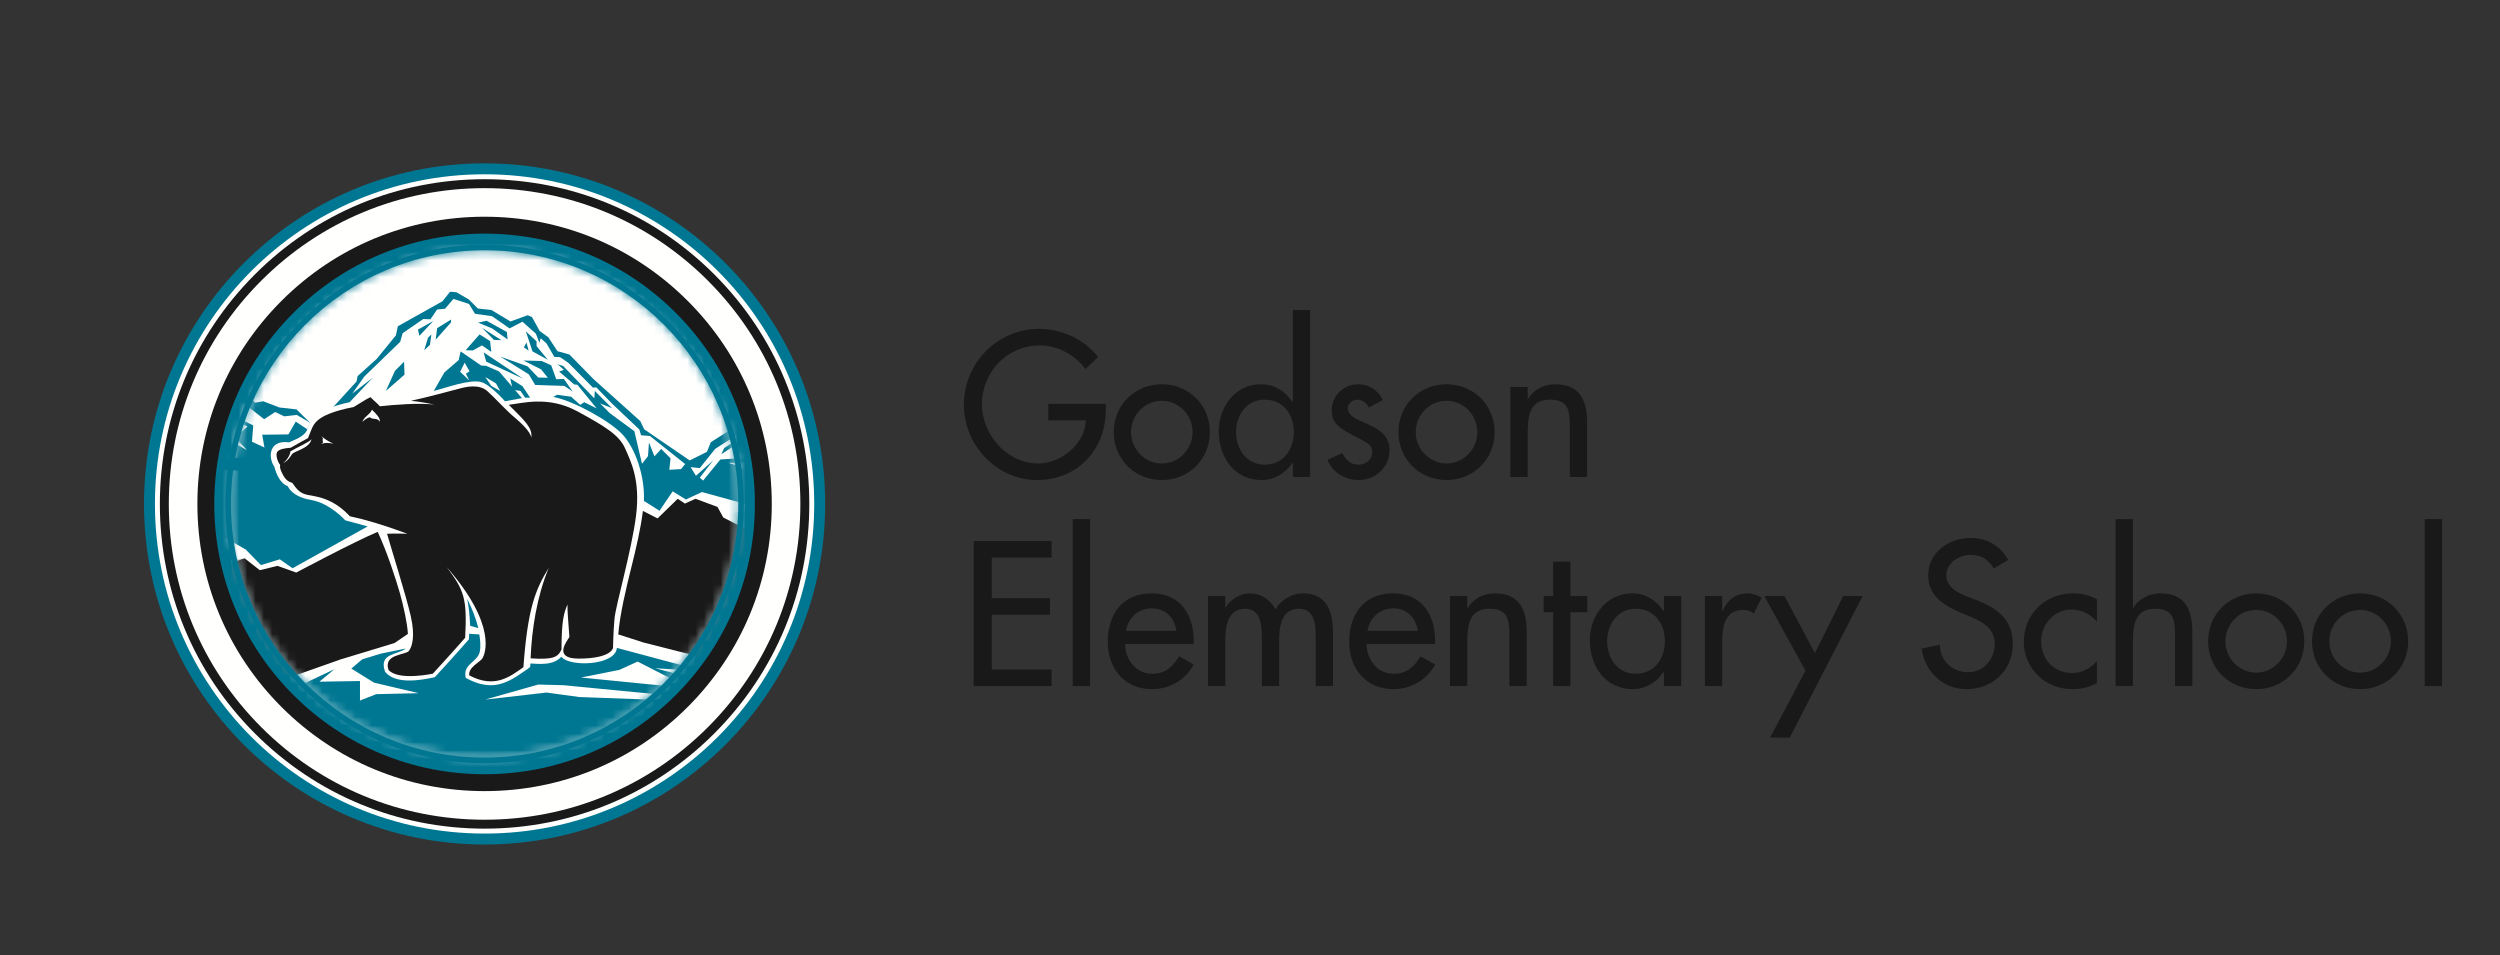 <?xml version="1.0" encoding="UTF-8"?>
<svg width="301px" height="115px" viewBox="0 0 301 115" version="1.1" xmlns="http://www.w3.org/2000/svg" xmlns:xlink="http://www.w3.org/1999/xlink">
    <rect x="0" y="0" width="301" height="115" fill="#333333" stroke="none"/>
    <!-- Generator: Sketch 49.1 (51147) - http://www.bohemiancoding.com/sketch -->
    <title>Bitmap Copy 5</title>
    <desc>Created with Sketch.</desc>
    <defs>
        <path d="M31.086,61.419 C22.914,61.419 15.232,58.237 9.453,52.461 C3.676,46.683 0.494,38.999 0.494,30.829 C0.494,22.657 3.676,14.975 9.453,9.197 C15.232,3.42 22.914,0.237 31.086,0.237 C39.256,0.237 46.939,3.42 52.716,9.197 C58.495,14.975 61.678,22.657 61.678,30.829 C61.678,38.999 58.495,46.683 52.716,52.461 C46.939,58.237 39.256,61.419 31.086,61.419" id="path-1"></path>
    </defs>
    <g id="Page-1" stroke="none" stroke-width="1" fill="none" fill-rule="evenodd">
        <g id="Schools" transform="translate(-501, -380)">
            <g id="logo_school_godson" transform="translate(41, 367)">
                <g id="Godson-Corporate-Colour-01-Copy" transform="translate(476.965, 32.55)">
                    <path d="M116.176,29.076 L116.176,29.77 C116.176,34.564 112.795,38.247 107.908,38.247 C103.021,38.247 99.084,34.032 99.084,29.192 C99.084,24.166 103.114,20.044 108.14,20.044 C110.849,20.044 113.536,21.271 115.25,23.425 L113.721,24.884 C112.471,23.17 110.363,22.036 108.232,22.036 C104.318,22.036 101.262,25.208 101.262,29.122 C101.262,32.782 104.272,36.255 108.047,36.255 C110.757,36.255 113.675,33.916 113.767,31.068 L109.251,31.068 L109.251,29.076 L116.176,29.076" id="Fill-1" fill="#1A1919"></path>
                    <path d="M119.212,32.48 C119.212,34.518 120.856,36.255 122.917,36.255 C124.978,36.255 126.623,34.518 126.623,32.48 C126.623,30.419 124.978,28.706 122.917,28.706 C120.856,28.706 119.212,30.419 119.212,32.48 Z M128.707,32.48 C128.707,35.746 126.16,38.247 122.917,38.247 C119.675,38.247 117.127,35.746 117.127,32.48 C117.127,29.215 119.675,26.714 122.917,26.714 C126.16,26.714 128.707,29.215 128.707,32.48 Z" id="Fill-2" fill="#1A1919"></path>
                    <path d="M138.806,32.457 C138.806,30.349 137.532,28.567 135.286,28.567 C133.131,28.567 131.858,30.442 131.858,32.457 C131.858,34.496 133.085,36.394 135.286,36.394 C137.555,36.394 138.806,34.588 138.806,32.457 Z M138.69,36.186 L138.643,36.186 C137.81,37.413 136.49,38.247 134.961,38.247 C131.627,38.247 129.774,35.491 129.774,32.387 C129.774,29.423 131.742,26.714 134.869,26.714 C136.49,26.714 137.786,27.548 138.643,28.845 L138.69,28.845 L138.69,17.774 L140.774,17.774 L140.774,37.877 L138.69,37.877 L138.69,36.186 Z" id="Fill-3" fill="#1A1919"></path>
                    <path d="M147.839,29.516 C147.585,28.983 147.053,28.567 146.45,28.567 C145.871,28.567 145.315,29.03 145.315,29.631 C145.315,30.581 146.566,30.998 147.839,31.577 C149.113,32.156 150.341,32.944 150.341,34.658 C150.341,36.718 148.627,38.247 146.612,38.247 C145.037,38.247 143.439,37.344 142.86,35.816 L144.643,35.004 C145.084,35.816 145.616,36.394 146.612,36.394 C147.492,36.394 148.256,35.792 148.256,34.865 C148.256,34.287 147.978,34.008 147.492,33.684 L145.454,32.596 C144.25,31.948 143.37,31.345 143.37,29.864 C143.37,28.103 144.805,26.714 146.566,26.714 C147.886,26.714 148.951,27.431 149.53,28.612 L147.839,29.516" id="Fill-4" fill="#1A1919"></path>
                    <path d="M153.491,32.48 C153.491,34.518 155.135,36.255 157.196,36.255 C159.258,36.255 160.902,34.518 160.902,32.48 C160.902,30.419 159.258,28.706 157.196,28.706 C155.135,28.706 153.491,30.419 153.491,32.48 Z M162.986,32.48 C162.986,35.746 160.438,38.247 157.196,38.247 C153.954,38.247 151.406,35.746 151.406,32.48 C151.406,29.215 153.954,26.714 157.196,26.714 C160.438,26.714 162.986,29.215 162.986,32.48 Z" id="Fill-5" fill="#1A1919"></path>
                    <path d="M166.971,28.497 L167.017,28.497 C167.666,27.339 168.963,26.714 170.283,26.714 C173.34,26.714 174.127,28.774 174.127,31.415 L174.127,37.877 L172.043,37.877 L172.043,31.67 C172.043,29.817 171.788,28.567 169.657,28.567 C166.971,28.567 166.971,30.929 166.971,32.897 L166.971,37.877 L164.886,37.877 L164.886,27.038 L166.971,27.038 L166.971,28.497" id="Fill-6" fill="#1A1919"></path>
                    <polyline id="Fill-7" fill="#1A1919" points="100.266 45.591 109.645 45.591 109.645 47.583 102.442 47.583 102.442 52.469 109.437 52.469 109.437 54.461 102.442 54.461 102.442 61.062 109.645 61.062 109.645 63.053 100.266 63.053 100.266 45.591"></polyline>
                    <polygon id="Fill-8" fill="#1A1919" points="112.194 63.053 114.278 63.053 114.278 42.951 112.194 42.951"></polygon>
                    <path d="M124.677,56.406 C124.422,54.786 123.357,53.697 121.689,53.697 C120.068,53.697 118.864,54.855 118.609,56.406 L124.677,56.406 Z M118.493,57.982 C118.517,59.834 119.767,61.571 121.759,61.571 C123.357,61.571 124.214,60.761 125.001,59.464 L126.761,60.46 C125.742,62.335 123.843,63.424 121.736,63.424 C118.424,63.424 116.409,60.923 116.409,57.726 C116.409,54.392 118.193,51.891 121.689,51.891 C125.14,51.891 126.761,54.438 126.761,57.658 L126.761,57.982 L118.493,57.982 Z" id="Fill-9" fill="#1A1919"></path>
                    <path d="M130.56,53.582 L130.607,53.582 C131.209,52.631 132.298,51.891 133.478,51.891 C134.891,51.891 135.91,52.608 136.605,53.813 C137.276,52.655 138.573,51.891 139.94,51.891 C142.789,51.891 143.529,54.114 143.529,56.568 L143.529,63.053 L141.445,63.053 L141.445,56.916 C141.445,55.527 141.26,53.744 139.43,53.744 C137.207,53.744 137.045,56.059 137.045,57.726 L137.045,63.053 L134.961,63.053 L134.961,57.31 C134.961,55.897 134.891,53.744 132.969,53.744 C130.746,53.744 130.56,56.036 130.56,57.726 L130.56,63.053 L128.476,63.053 L128.476,52.215 L130.56,52.215 L130.56,53.582" id="Fill-10" fill="#1A1919"></path>
                    <path d="M153.744,56.406 C153.49,54.786 152.424,53.697 150.757,53.697 C149.136,53.697 147.931,54.855 147.677,56.406 L153.744,56.406 Z M147.561,57.982 C147.585,59.834 148.835,61.571 150.827,61.571 C152.424,61.571 153.281,60.761 154.069,59.464 L155.828,60.46 C154.81,62.335 152.911,63.424 150.804,63.424 C147.491,63.424 145.476,60.923 145.476,57.726 C145.476,54.392 147.26,51.891 150.757,51.891 C154.208,51.891 155.828,54.438 155.828,57.658 L155.828,57.982 L147.561,57.982 Z" id="Fill-11" fill="#1A1919"></path>
                    <path d="M159.698,53.674 L159.743,53.674 C160.392,52.516 161.69,51.891 163.009,51.891 C166.066,51.891 166.854,53.952 166.854,56.592 L166.854,63.053 L164.77,63.053 L164.77,56.847 C164.77,54.994 164.514,53.744 162.384,53.744 C159.698,53.744 159.698,56.106 159.698,58.074 L159.698,63.053 L157.613,63.053 L157.613,52.215 L159.698,52.215 L159.698,53.674" id="Fill-12" fill="#1A1919"></path>
                    <polyline id="Fill-13" fill="#1A1919" points="172.113 63.053 170.028 63.053 170.028 54.16 168.893 54.16 168.893 52.215 170.028 52.215 170.028 48.069 172.113 48.069 172.113 52.215 174.15 52.215 174.15 54.16 172.113 54.16 172.113 63.053"></polyline>
                    <path d="M183.485,57.634 C183.485,55.527 182.21,53.744 179.964,53.744 C177.81,53.744 176.537,55.619 176.537,57.634 C176.537,59.673 177.764,61.571 179.964,61.571 C182.233,61.571 183.485,59.765 183.485,57.634 Z M185.453,63.053 L183.368,63.053 L183.368,61.362 L183.322,61.362 C182.489,62.591 181.191,63.424 179.64,63.424 C176.328,63.424 174.452,60.667 174.452,57.564 C174.452,54.6 176.42,51.891 179.57,51.891 C181.168,51.891 182.466,52.725 183.322,54.021 L183.368,54.021 L183.368,52.215 L185.453,52.215 L185.453,63.053 Z" id="Fill-14" fill="#1A1919"></path>
                    <path d="M190.387,53.975 L190.456,53.975 C190.966,52.702 192.031,51.891 193.421,51.891 C194.023,51.891 194.625,52.099 195.135,52.424 L194.185,54.322 C193.814,53.998 193.398,53.883 192.911,53.883 C190.665,53.883 190.387,55.967 190.387,57.726 L190.387,63.053 L188.302,63.053 L188.302,52.215 L190.387,52.215 L190.387,53.975" id="Fill-15" fill="#1A1919"></path>
                    <polyline id="Fill-16" fill="#1A1919" points="195.46 52.215 197.892 52.215 201.551 59.093 204.955 52.215 207.294 52.215 198.517 69.26 196.155 69.26 200.416 61.201 195.46 52.215"></polyline>
                    <path d="M223.09,48.903 C222.441,47.815 221.608,47.259 220.288,47.259 C218.898,47.259 217.37,48.208 217.37,49.737 C217.37,51.103 218.713,51.821 219.802,52.238 L221.052,52.725 C223.53,53.697 225.383,55.063 225.383,57.982 C225.383,61.154 222.928,63.424 219.802,63.424 C216.976,63.424 214.775,61.339 214.405,58.537 L216.605,58.074 C216.582,59.996 218.111,61.386 219.987,61.386 C221.862,61.386 223.206,59.811 223.206,57.982 C223.206,56.106 221.7,55.295 220.195,54.67 L218.991,54.16 C216.999,53.303 215.193,52.168 215.193,49.737 C215.193,46.912 217.695,45.221 220.334,45.221 C222.279,45.221 223.878,46.171 224.827,47.861 L223.09,48.903" id="Fill-17" fill="#1A1919"></path>
                    <path d="M235.505,55.295 C234.671,54.345 233.652,53.836 232.402,53.836 C230.364,53.836 228.789,55.643 228.789,57.634 C228.789,59.857 230.34,61.479 232.541,61.479 C233.745,61.479 234.718,60.923 235.505,60.043 L235.505,62.706 C234.556,63.215 233.606,63.424 232.518,63.424 C229.321,63.424 226.704,60.969 226.704,57.726 C226.704,54.369 229.299,51.891 232.633,51.891 C233.606,51.891 234.671,52.122 235.505,52.608 L235.505,55.295" id="Fill-18" fill="#1A1919"></path>
                    <path d="M239.837,42.951 L239.837,53.674 L239.883,53.674 C240.531,52.516 241.828,51.891 243.148,51.891 C246.205,51.891 246.993,53.952 246.993,56.592 L246.993,63.053 L244.908,63.053 L244.908,56.847 C244.908,54.994 244.653,53.744 242.522,53.744 C239.837,53.744 239.837,56.106 239.837,58.074 L239.837,63.053 L237.752,63.053 L237.752,42.951 L239.837,42.951" id="Fill-19" fill="#1A1919"></path>
                    <path d="M250.978,57.658 C250.978,59.695 252.622,61.432 254.683,61.432 C256.745,61.432 258.389,59.695 258.389,57.658 C258.389,55.596 256.745,53.883 254.683,53.883 C252.622,53.883 250.978,55.596 250.978,57.658 Z M260.473,57.658 C260.473,60.923 257.925,63.424 254.683,63.424 C251.441,63.424 248.893,60.923 248.893,57.658 C248.893,54.392 251.441,51.891 254.683,51.891 C257.925,51.891 260.473,54.392 260.473,57.658 Z" id="Fill-20" fill="#1A1919"></path>
                    <path d="M263.485,57.658 C263.485,59.695 265.129,61.432 267.19,61.432 C269.251,61.432 270.896,59.695 270.896,57.658 C270.896,55.596 269.251,53.883 267.19,53.883 C265.129,53.883 263.485,55.596 263.485,57.658 Z M272.98,57.658 C272.98,60.923 270.432,63.424 267.19,63.424 C263.948,63.424 261.4,60.923 261.4,57.658 C261.4,54.392 263.948,51.891 267.19,51.891 C270.432,51.891 272.98,54.392 272.98,57.658 Z" id="Fill-21" fill="#1A1919"></path>
                    <polygon id="Fill-22" fill="#1A1919" points="274.973 63.053 277.057 63.053 277.057 42.951 274.973 42.951"></polygon>
                    <path d="M82.385,41.123 C82.385,18.476 64.026,0.118 41.38,0.118 C18.733,0.118 0.374,18.476 0.374,41.123 C0.374,63.77 18.733,82.128 41.38,82.128 C64.026,82.128 82.385,63.77 82.385,41.123" id="Fill-23" fill="#007792"></path>
                    <path d="M81.068,41.123 C81.068,19.203 63.298,1.434 41.38,1.434 C19.461,1.434 1.69,19.203 1.69,41.123 C1.69,63.042 19.461,80.812 41.38,80.812 C63.298,80.812 81.068,63.042 81.068,41.123" id="Fill-24" fill="#FFFFFE"></path>
                    <path d="M41.38,80.219 C30.937,80.219 21.119,76.153 13.735,68.768 C6.351,61.384 2.283,51.567 2.283,41.123 C2.283,30.68 6.351,20.861 13.735,13.478 C21.119,6.094 30.937,2.027 41.38,2.027 C51.822,2.027 61.64,6.094 69.026,13.478 C76.409,20.861 80.476,30.68 80.476,41.123 C80.476,51.567 76.409,61.384 69.026,68.768 C61.64,76.153 51.822,80.219 41.38,80.219" id="Fill-25" fill="#1A1919"></path>
                    <path d="M41.38,79.144 C31.223,79.144 21.676,75.19 14.495,68.007 C7.313,60.826 3.359,51.279 3.359,41.123 C3.359,30.966 7.313,21.42 14.495,14.238 C21.676,7.057 31.223,3.103 41.38,3.103 C51.536,3.103 61.082,7.057 68.264,14.238 C75.446,21.42 79.4,30.966 79.4,41.123 C79.4,51.279 75.446,60.826 68.264,68.007 C61.082,75.19 51.536,79.144 41.38,79.144" id="Fill-26" fill="#FFFFFE"></path>
                    <path d="M41.38,75.7 C32.143,75.7 23.46,72.106 16.929,65.573 C10.398,59.044 6.801,50.359 6.801,41.123 C6.801,31.887 10.398,23.203 16.929,16.672 C23.46,10.141 32.143,6.543 41.38,6.543 C50.615,6.543 59.3,10.141 65.83,16.672 C72.362,23.203 75.957,31.887 75.957,41.123 C75.957,50.359 72.362,59.044 65.83,65.573 C59.3,72.106 50.615,75.7 41.38,75.7" id="Fill-27" fill="#1A1919"></path>
                    <path d="M41.38,73.667 C32.687,73.667 24.515,70.282 18.368,64.135 C12.221,57.99 8.835,49.815 8.835,41.124 C8.835,32.431 12.221,24.257 18.368,18.112 C24.515,11.965 32.687,8.579 41.38,8.579 C50.073,8.579 58.245,11.965 64.393,18.112 C70.539,24.257 73.924,32.431 73.924,41.124 C73.924,49.815 70.539,57.99 64.393,64.135 C58.245,70.282 50.073,73.667 41.38,73.667" id="Fill-28" fill="#007792"></path>
                    <g id="Group-61" transform="translate(10.294, 10.294)">
                        <mask id="mask-2" fill="white">
                            <use xlink:href="#path-1"></use>
                        </mask>
                        <g id="Clip-30"></g>
                        <polyline id="Fill-29" fill="#FFFFFE" mask="url(#mask-2)" points="-4.46 21.534 4.772 2.608 29.545 -6.624 49.472 -2.702 64.166 13.455 67.783 30.844 31.545 36.459 -4.46 21.534"></polyline>
                        <polyline id="Fill-31" fill="#007792" mask="url(#mask-2)" points="10.052 21.034 8.436 19.447 6.388 19.217 4.426 18.467 3.445 18.638 -0.71 14.398 -2.815 14.514 -7.75 21.841 -7.865 29.574 4.368 28.593 5.349 23.399 7.6 22.938 9.735 21.841 10.052 21.034"></polyline>
                        <polyline id="Fill-32" fill="#FFFFFE" mask="url(#mask-2)" points="-2.037 15.495 4.542 20.63 5.868 19.764 6.965 20.284 8.465 20.11 10.052 21.034 9.735 21.841 7.398 22.793 5.118 23.14 4.86 24.9 -1.546 25.564 -6.74 22.449 -2.037 15.495"></polyline>
                        <polyline id="Fill-33" fill="#007792" mask="url(#mask-2)" points="11.005 21.208 15.678 16.072 15.793 15.438 18.101 13.359 20.409 10.533 20.64 9.437 26.006 6.435 26.93 5.282 27.679 5.338 29.18 6.204 30.276 7.301 31.892 7.474 34.2 8.86 36.277 8.108 36.797 8.339 37.719 10.012 38.759 10.762 39.856 12.437 41.297 12.84 44.182 15.783 49.837 20.862 50.299 21.841 55.782 25.592 57.858 24.554 58.32 23.399 64.724 19.304 70.207 35.459 69.687 41.806 53.934 40.364 32.585 33.498 14.466 23.227 11.005 21.208"></polyline>
                        <path d="M10.052,21.034 C10.052,21.034 10.572,19.476 14.842,18.581 L17.611,15.64 L15.159,17.543 L16.601,15.495 L20.928,11.31 L21.217,10.273 L23.698,8.569 L24.563,8.599 L25.372,7.417 L26.324,7.33 L27.334,6.146 L29.209,6.752 L29.93,7.935 L31.978,8.224 L34.086,9.695 L35.642,8.888 L37.258,10.33 L37.691,11.425 L37.835,10.878 L38.528,11.484 L39.48,13.128 L40.173,13.157 L41.182,13.85 L44.125,16.822 L44.529,16.793 L46.404,18.725 L49.721,21.87 L49.924,22.563 L50.991,22.649 L55.233,26.026 L54.742,26.63 L53.329,26.718 L53.473,25.332 L52.348,24.208 L51.539,25.102 L50.876,23.428 L50.76,25.073 L50.039,25.996 L49.116,22.072 L46.173,19.909 L44.99,18.725 L46.433,19.304 L44.355,17.226 L44.298,18.12 L40.547,14.225 L39.885,14.022 L40.634,14.687 L40.056,14.889 L41.875,16.446 L42.249,16.475 L44.586,19.331 L43.087,18.581 L42.596,18.898 L41.499,17.917 L39.796,17.688 L39.363,17.947 C41.875,18.423 46.31,20.95 47.702,22.476 C49.202,24.121 50.386,27.352 50.271,30.469 L52.146,31.652 L53.732,29.314 L55.318,30.295 L57.252,29.4 L67.061,32.084 L69.398,38.517 L64.435,51.675 L47.299,66.503 L34.546,69.619 L11.005,63.733 L-0.71,53.519 L-8.73,32.343 L-5.903,26.285 L3.56,26.976 L4.907,24.9 L5.272,23.266 L7.542,22.841 L9.735,21.841 L10.052,21.034" id="Fill-34" fill="#FFFFFE" mask="url(#mask-2)"></path>
                        <path d="M6.474,26.14 C6.128,25.708 5.897,24.871 6.128,24.554 C6.359,24.236 6.994,24.121 7.745,24.063 C8.465,23.631 9.82,22.909 9.82,22.909 C10.225,21.957 10.34,21.351 10.947,20.803 C11.551,20.255 12.792,19.649 15.332,19.158 C16.082,18.725 16.861,18.176 17.351,17.976 C17.755,18.408 18.159,18.696 18.476,19.072 C20.093,18.898 23.15,18.638 25.055,18.87 C23.41,18.524 22.66,18.467 22.227,18.408 C23.986,18.034 27.103,17.197 27.968,16.966 C28.834,16.735 30.421,16.331 31.459,17.283 C32.498,18.235 33.652,19.534 34.546,20.284 C35.44,21.034 36.624,22.13 36.71,22.851 C36.855,21.698 36.047,20.919 33.998,18.898 C35.642,18.696 38.759,17.802 42.191,19.649 C45.626,21.496 47.299,22.563 47.991,24.121 C48.684,25.679 49.866,27.959 49.318,32.256 C48.77,36.555 46.866,43.018 46.722,44.692 C46.576,46.364 46.549,48.153 46.549,48.153 C46.549,48.153 46.404,49.452 42.394,49.452 C39.296,49.452 40.991,47.345 41.297,46.856 C41.182,45.153 41.038,43.711 41.066,42.931 C40.662,43.912 40.346,44.748 40.346,48.356 C39.913,49.307 39.307,49.595 36.624,49.423 C36.767,45.932 37.373,41.98 38.816,38.517 C37.2,41.143 36.277,43.394 35.758,50.491 C34.172,51.587 32.354,53.115 29.238,51.471 C29.093,50.491 30.565,49.856 30.824,49.423 C31.084,48.99 32.729,45.557 26.526,38.431 C28.623,41.229 28.998,42.189 28.747,46.941 C27.448,48.442 24.852,51.269 24.852,51.269 C24.852,51.269 20.697,52.164 19.515,50.809 C18.881,48.873 21.563,49.05 21.968,48.529 C22.371,48.009 22.746,46.769 22.198,44.345 C21.65,41.922 19.89,36.353 19.342,34.422 C20.236,34.364 21.794,34.422 21.794,34.422 C18.996,33.382 16.774,32.72 14.869,32.315 C13.341,30.671 11.841,30.122 10.572,29.891 C9.302,29.661 8.84,29.661 7.946,28.304 C7.484,28.159 7.138,27.959 6.792,27.294 C6.446,26.63 6.417,26.372 6.474,26.14" id="Fill-35" fill="#1A1919" mask="url(#mask-2)"></path>
                        <path d="M1.021,54.04 L13.773,49.539 L20.236,47.578 L21.852,46.479 C21.794,45.268 21.333,43.133 20.871,41.519 C20.409,39.903 19.371,36.671 18.216,34.19 C15.332,35.401 8.407,39.094 8.407,39.094 L6.157,38.286 L4.021,38.807 L2.175,37.363 L-4.114,38.402 L1.021,54.04" id="Fill-36" fill="#1A1919" mask="url(#mask-2)"></path>
                        <path d="M47.183,46.539 C47.356,44.171 48.164,40.826 48.742,38.517 C49.318,36.208 49.894,33.768 50.145,31.669 L51.914,32.574 L54.338,30.209 L55.203,30.786 L56.473,30.209 L59.128,31.19 L59.821,32.459 L68.302,36.845 L62.936,50.75 L50.242,47.52 L47.183,46.539" id="Fill-37" fill="#1A1919" mask="url(#mask-2)"></path>
                        <path d="M29.352,45.514 L30.333,45.78 C30.055,44.668 29.606,43.482 28.98,42.226 C29.169,43.092 29.278,44.115 29.352,45.514" id="Fill-38" fill="#007792" mask="url(#mask-2)"></path>
                        <path d="M38.548,53.538 L31.162,54.386 L37.546,52.577 L40.586,52.655 L56.435,54.192 L59.051,53.309 L58.666,52.75 L57.281,53.538 L56.435,53.096 L42.701,51.731 L47.318,50.809 L49.51,49.808 L55.368,52.805 L56.762,52.404 L57.454,52.943 L57.819,52.231 L51.626,50.615 L57.474,50.961 L47.009,48.161 L47.009,48.182 L47.008,48.204 C46.774,50.31 41.26,50.488 40.332,49.223 C39.444,50.178 38.106,50.131 36.941,50.057 L36.615,50.035 C36.598,50.252 36.581,50.242 36.565,50.467 L36.203,50.746 L36.02,50.87 C34.741,51.755 33.46,52.655 31.834,52.655 C30.931,52.655 30.011,52.401 29.023,51.879 L28.816,51.769 L28.781,51.538 C28.567,50.083 30.237,49.864 30.507,48.616 C30.645,47.978 30.555,47.188 30.45,46.539 L29.233,46.466 C29.225,46.628 29.217,46.795 29.207,46.966 L29.199,47.125 L29.096,47.244 C27.809,48.732 25.218,51.554 25.193,51.583 L25.093,51.689 L24.95,51.72 C23.326,52.07 20.429,52.558 19.167,51.11 L19.106,51.041 L19.077,50.952 C18.37,48.799 20.499,49.05 21.612,48.233 L18.621,48.846 L16.351,49.539 L15.043,50.654 L17.774,52.346 L23.16,53.616 L18.043,53.732 L16.082,54.499 L16.082,52.154 L11.196,52.231 L13.004,50.73 L4.695,54.656 L16.544,64.656 L38.162,68.118 L52.01,60.272 L56.511,55.501 L57.203,54.616 L42.47,54.078 L38.548,53.538" id="Fill-39" fill="#007792" mask="url(#mask-2)"></path>
                        <polyline id="Fill-40" fill="#FFFFFE" mask="url(#mask-2)" points="64.09 20.803 58.84 24.208 56.992 26.516 55.896 26.4 56.53 27.438 58.608 25.592 56.992 27.669 57.396 28.016 59.473 25.477 64.839 25.13 64.956 25.823 60.454 25.88 61.781 26.342 65.879 28.998 65.533 23.341 64.09 20.803"></polyline>
                        <polyline id="Fill-41" fill="#007792" mask="url(#mask-2)" points="61.551 23.053 59.935 24.093 59.59 24.843 61.436 23.631 61.551 23.053"></polyline>
                        <polyline id="Fill-42" fill="#007792" mask="url(#mask-2)" points="21.447 15.263 21.39 13.704 20.295 14.803 19.197 17.226 21.447 15.263"></polyline>
                        <polyline id="Fill-43" fill="#007792" mask="url(#mask-2)" points="24.91 8.801 23.064 9.839 23.237 10.59 24.91 8.801"></polyline>
                        <polyline id="Fill-44" fill="#007792" mask="url(#mask-2)" points="27.045 8.629 25.372 9.666 25.198 11.052 27.045 8.974 27.045 8.629"></polyline>
                        <polyline id="Fill-45" fill="#007792" mask="url(#mask-2)" points="24.679 10.417 24.506 11.686 23.813 12.322 24.275 10.821 24.679 10.417"></polyline>
                        <path d="M34.759,17.126 L35.584,18.092 L33.537,18.467 C33.537,18.467 31.768,16.452 30.68,16.159 C29.296,15.783 26.468,16.85 24.969,17.226 L26.237,15.005 L27.968,13.504 L28.199,12.466 L30.68,14.168 L31.257,14.196 L32.843,14.889 L34.399,16.705 L34.172,15.725 L35.642,16.648 L36.567,18.034 L35.96,18.034 L35.411,17.226 L34.759,17.126" id="Fill-46" fill="#007792" mask="url(#mask-2)"></path>
                        <polyline id="Fill-47" fill="#007792" mask="url(#mask-2)" points="30.305 9.003 31.315 8.772 33.768 10.128 33.854 11.023 31.978 9.695 30.305 9.003"></polyline>
                        <polyline id="Fill-48" fill="#007792" mask="url(#mask-2)" points="30.795 9.638 33.104 11.109 32.209 11.081 30.795 9.638"></polyline>
                        <polyline id="Fill-49" fill="#007792" mask="url(#mask-2)" points="30.479 10.417 31.748 11.225 31.892 12.522 30.768 11.743 29.67 12.351 28.805 12.322 30.479 10.417"></polyline>
                        <polyline id="Fill-50" fill="#007792" mask="url(#mask-2)" points="30.968 12.58 31.286 13.704 35.729 15.754 30.968 12.58"></polyline>
                        <polyline id="Fill-51" fill="#007792" mask="url(#mask-2)" points="32.987 13.101 36.421 15.234 37.171 16.504 40.691 16.62 41.7 17.312 40.634 15.783 39.711 15.812 39.105 14.138 37.95 13.619 35.758 13.561 37.893 14.629 38.701 15.64 37.546 15.609 36.248 14.254 32.987 13.101"></polyline>
                        <polyline id="Fill-52" fill="#007792" mask="url(#mask-2)" points="36.047 10.042 37.344 11.254 37.344 11.83 38.701 13.474 36.855 12.466 36.047 10.042"></polyline>
                        <polyline id="Fill-53" fill="#007792" mask="url(#mask-2)" points="36.133 11.397 36.392 12.378 35.816 11.975 36.133 11.397"></polyline>
                        <path d="M-2.922,37.305 L0.003,34.998 L2.387,36.383 L4.156,38.191 L6.426,37.498 L7.965,38.575 L17.005,33.535 L14.312,32.805 C14.312,32.805 12.466,30.728 10.158,30.344 C7.849,29.959 7.388,28.688 7.388,28.688 C7.388,28.688 6.311,28.459 5.772,26.342 C5.003,25.265 5.08,23.073 7.542,23.418 C8.042,23.149 9.427,22.765 9.735,21.841 L8.349,20.919 L7.465,22.457 L4.309,22.495 L4.58,24.035 L3.079,23.341 L3.233,21.38 L-2.114,18.687 L-2.46,19.304 L2.541,21.496 L1.848,22.15 L-1.383,20.148 L2.464,24.341 L-2.768,21.418 L-6.191,29.033 L-2.922,37.305" id="Fill-54" fill="#007792" mask="url(#mask-2)"></path>
                        <path d="M6.794,25.939 C7.11,25.744 7.664,25.065 7.713,24.493 C8.34,24.112 10.058,23.345 10.252,23.04 C9.971,24.188 8.169,24.441 7.889,24.855 C7.672,25.176 7.391,25.659 6.794,25.939" id="Fill-55" fill="#FFFFFE" mask="url(#mask-2)"></path>
                        <path d="M11.445,22.674 C11.763,22.943 12.214,23.296 12.895,23.575 C12.553,23.504 11.86,23.394 11.396,23.637 C11.555,23.504 11.64,23.443 11.64,23.443 C11.64,23.443 11.542,23.151 11.616,22.907 L11.445,22.674" id="Fill-56" fill="#FFFFFE" mask="url(#mask-2)"></path>
                        <path d="M16.361,20.957 C16.582,20.313 17.332,20.034 17.524,19.485 C18.034,19.995 18.553,20.475 18.467,20.948 C18.236,20.419 17.639,20.735 17.255,20.39 C16.957,20.466 16.572,20.746 16.361,20.957" id="Fill-57" fill="#FFFFFE" mask="url(#mask-2)"></path>
                        <polyline id="Fill-58" fill="#FFFFFE" mask="url(#mask-2)" points="28.689 13.82 28.141 14.918 29.238 15.956 28.834 15.148 29.266 14.86 28.689 13.82"></polyline>
                        <polyline id="Fill-59" fill="#FFFFFE" mask="url(#mask-2)" points="31.171 15.551 32.469 16.331 32.959 17.226 31.892 16.62 31.171 15.551"></polyline>
                        <polyline id="Fill-60" fill="#FFFFFE" mask="url(#mask-2)" points="2.387 36.383 0.003 34.998 -3.23 34.113 -2.883 39.268 2.175 37.363 2.387 36.383"></polyline>
                    </g>
                    <path d="M41.38,10.581 C24.54,10.581 10.839,24.283 10.839,41.123 C10.839,57.964 24.54,71.666 41.38,71.666 C58.221,71.666 71.922,57.964 71.922,41.123 C71.922,24.283 58.221,10.581 41.38,10.581 Z M41.38,72.346 C24.165,72.346 10.159,58.34 10.159,41.123 C10.159,23.908 24.165,9.901 41.38,9.901 C58.596,9.901 72.602,23.908 72.602,41.123 C72.602,58.34 58.596,72.346 41.38,72.346 Z" id="Fill-62" fill="#007792"></path>
                </g>
            </g>
        </g>
    </g>
</svg>